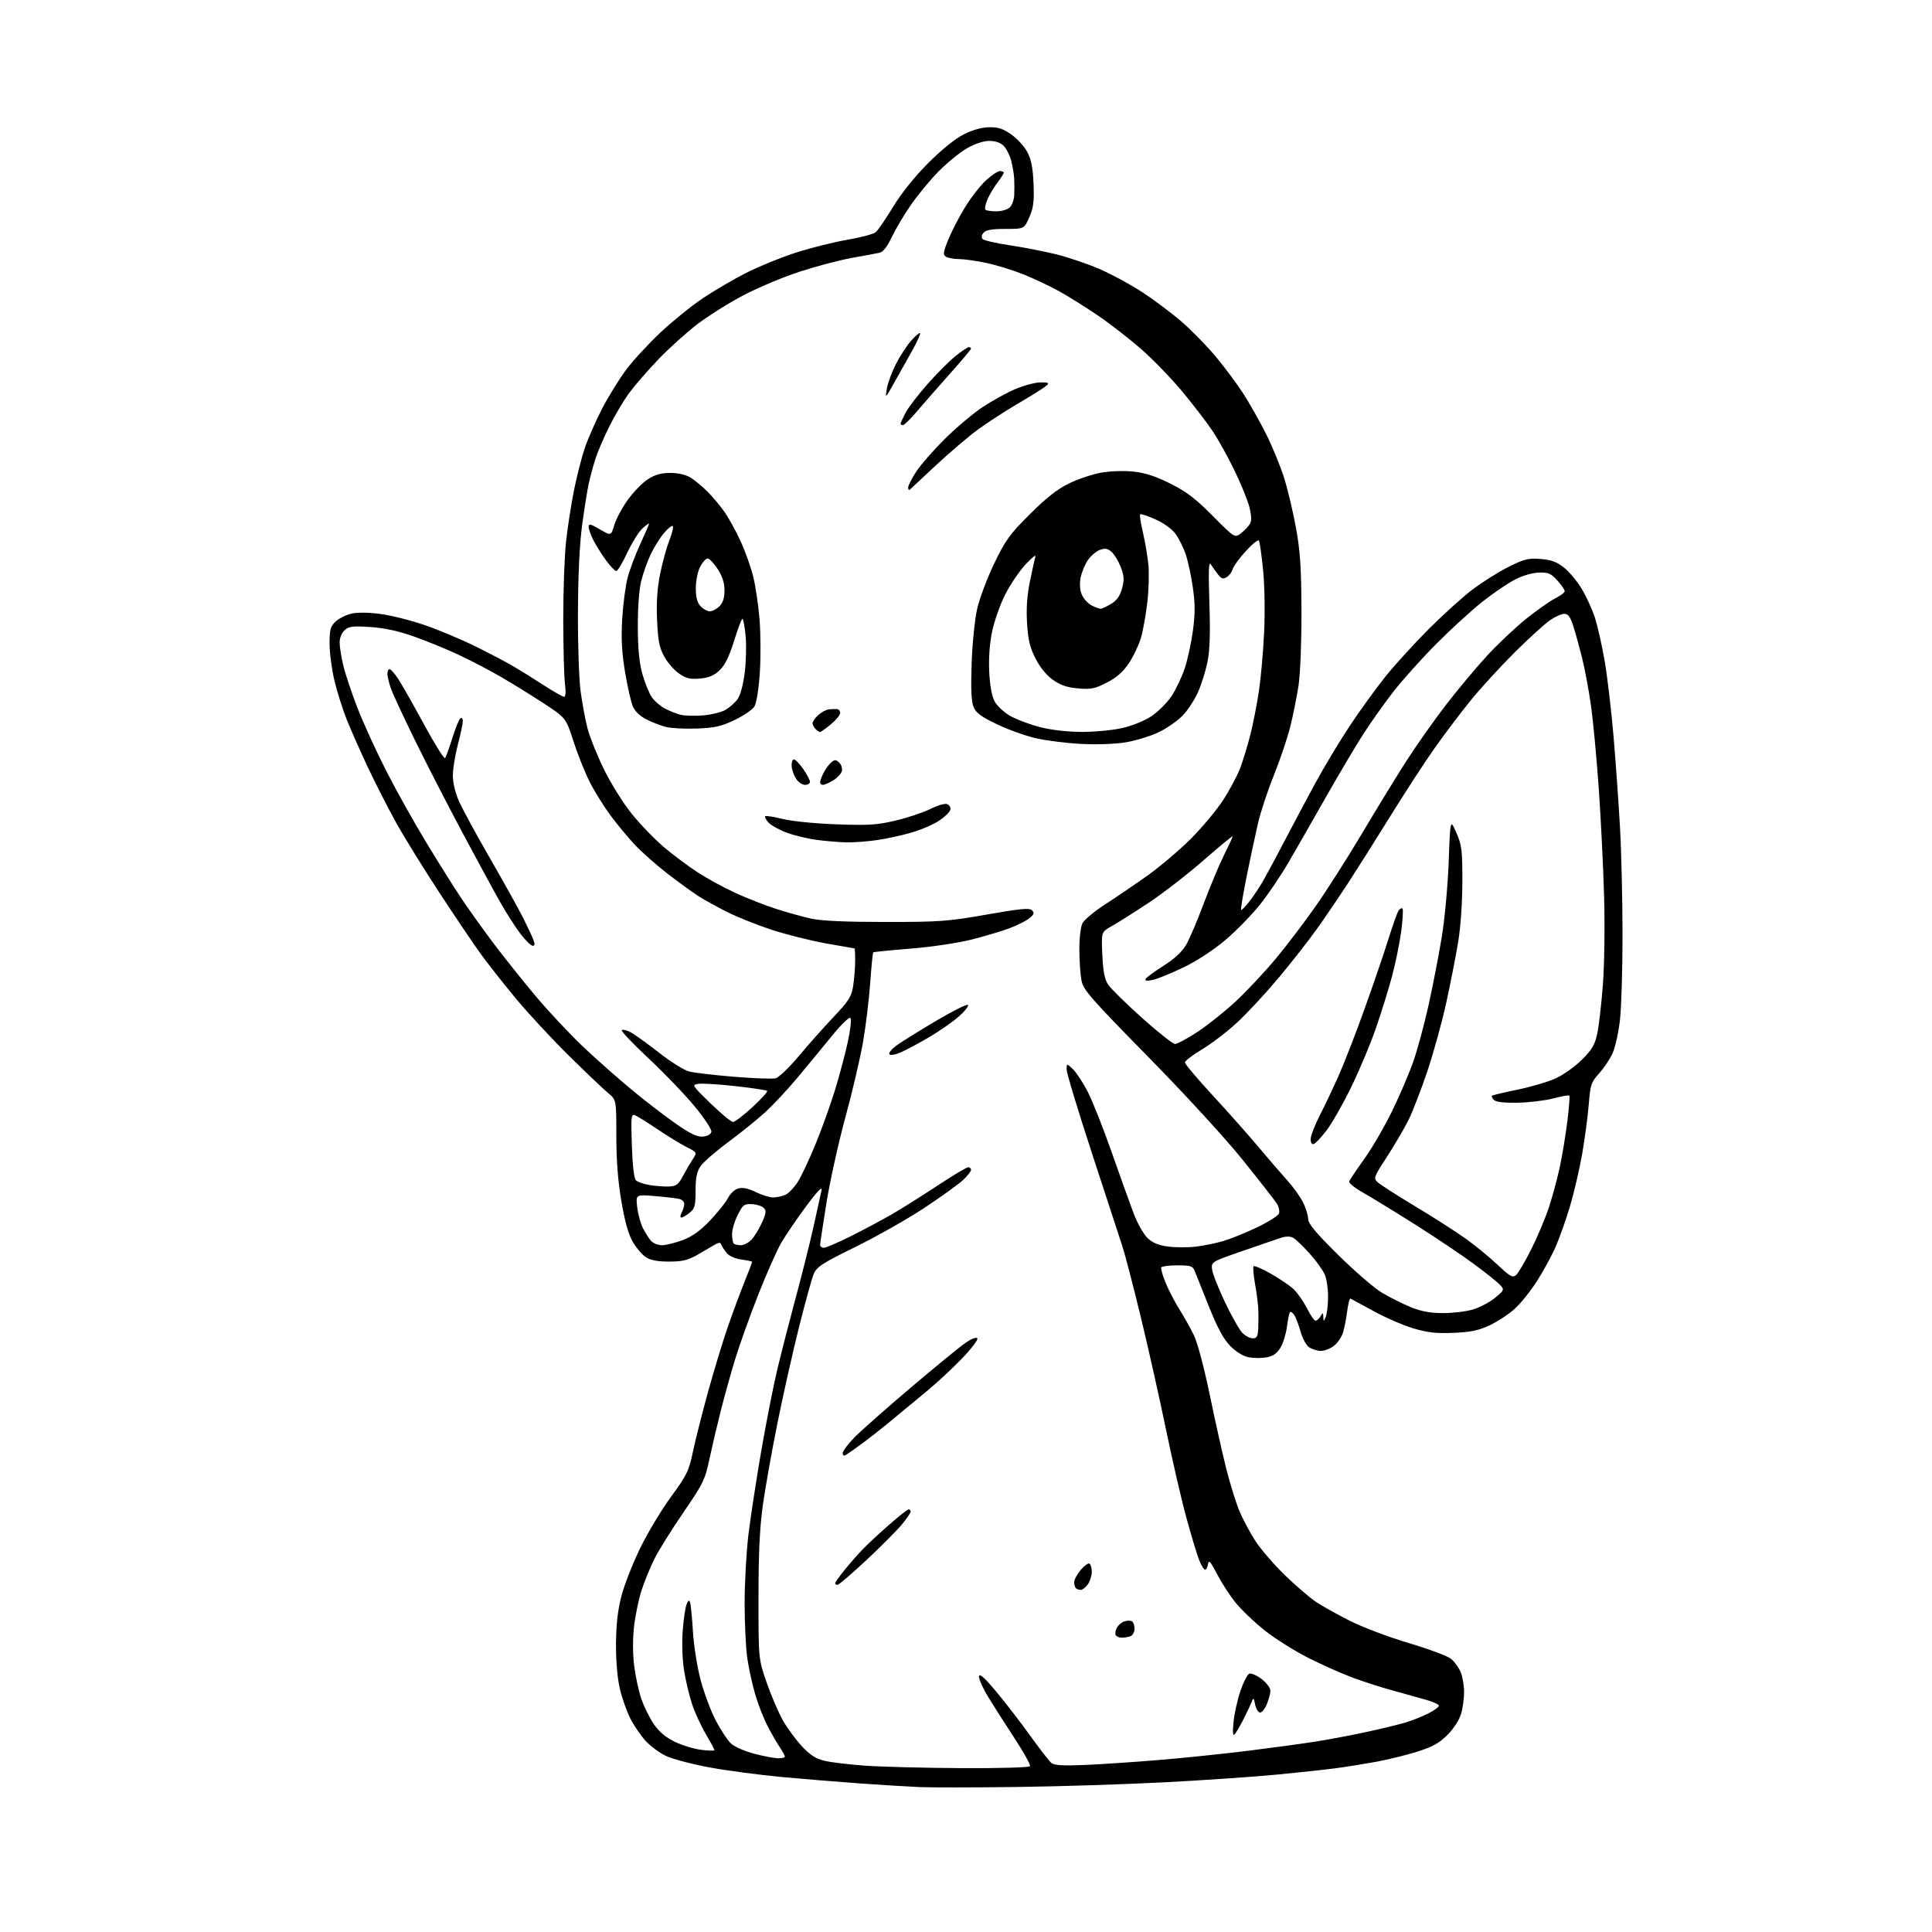 <?xml version="1.0" encoding="UTF-8" standalone="no"?>
<svg 
  version="1.1" 
  xmlns="http://www.w3.org/2000/svg" 
  xmlns:xlink="http://www.w3.org/1999/xlink" 
  xmlns:svg="http://www.w3.org/2000/svg"
  xmlns:rdf="http://www.w3.org/1999/02/22-rdf-syntax-ns#"
  xmlns:cc="http://creativecommons.org/ns#"
  xmlns:dc="http://purl.org/dc/elements/1.1/"
  viewBox="0 0 768 768"
  width="768"
  height="768"
>
<style>svg {background-color: white; }</style>"
<path stroke="none" fill="black" fill-rule="evenodd" d="M404.50,710.35C387.45,710.57 369.90,710.59 365.50,710.39C361.10,710.20 350.75,709.57 342.50,708.99C334.25,708.41 320.07,707.25 311.00,706.41C301.93,705.57 288.88,703.84 282.00,702.57C275.12,701.30 267.38,699.25 264.78,698.03C262.18,696.81 258.49,694.07 256.56,691.94C254.64,689.81 251.92,685.81 250.52,683.04C249.12,680.28 247.26,674.98 246.39,671.26C245.42,667.11 244.83,660.26 244.87,653.50C244.92,645.80 245.56,640.10 247.01,634.50C248.15,630.10 251.49,621.55 254.44,615.50C257.38,609.44 262.91,600.22 266.73,595.00C273.05,586.36 273.84,584.73 275.47,577.00C276.45,572.33 279.19,561.52 281.54,553.00C283.90,544.48 287.39,533.00 289.30,527.50C291.21,522.00 294.17,514.00 295.89,509.72C297.60,505.45 299.00,501.79 299.00,501.61C299.00,501.42 297.09,501.01 294.76,500.69C292.19,500.35 289.86,499.31 288.84,498.05C287.91,496.91 286.96,495.42 286.71,494.74C286.36,493.78 285.71,493.83 283.88,494.94C282.57,495.73 279.48,497.53 277.00,498.94C273.44,500.96 271.14,501.50 265.96,501.50C261.42,501.50 258.60,500.97 256.75,499.76C255.29,498.80 252.95,496.07 251.56,493.70C249.84,490.75 248.39,485.63 247.02,477.59C245.64,469.53 245.00,461.27 245.00,451.49C245.00,437.18 245.00,437.18 241.75,434.51C239.96,433.04 232.95,426.36 226.16,419.67C219.37,412.98 209.90,402.77 205.12,397.00C200.33,391.23 194.12,383.35 191.32,379.50C188.52,375.65 181.07,364.62 174.76,355.00C168.46,345.38 160.72,332.88 157.58,327.22C154.43,321.57 149.37,311.67 146.33,305.22C143.30,298.78 139.48,290.17 137.85,286.09C136.22,282.01 134.02,275.04 132.95,270.59C131.89,266.14 131.01,259.54 131.01,255.92C131.00,250.27 131.34,249.03 133.40,247.09C134.73,245.85 137.54,244.43 139.65,243.93C142.04,243.38 146.47,243.43 151.32,244.07C155.62,244.65 163.64,246.68 169.14,248.60C174.64,250.51 183.56,254.26 188.96,256.93C194.36,259.60 200.97,263.06 203.64,264.61C206.31,266.16 211.82,269.58 215.88,272.21C219.94,274.85 223.70,277.00 224.24,277.00C224.85,277.00 224.98,274.97 224.57,271.72C224.21,268.81 223.91,257.23 223.90,245.97C223.90,234.71 224.39,221.00 224.99,215.50C225.58,210.00 226.99,200.88 228.10,195.23C229.22,189.58 231.19,181.85 232.48,178.05C233.78,174.25 236.89,167.17 239.41,162.32C241.93,157.47 246.26,150.49 249.04,146.80C251.81,143.12 258.00,136.44 262.79,131.95C267.58,127.47 275.14,121.38 279.59,118.41C284.04,115.45 291.69,110.98 296.58,108.49C301.48,105.99 310.30,102.39 316.19,100.48C322.07,98.58 331.30,96.27 336.69,95.34C342.09,94.42 347.23,93.05 348.12,92.30C349.00,91.55 352.11,87.01 355.03,82.22C358.32,76.80 363.57,70.24 368.91,64.88C374.11,59.66 379.67,55.16 383.00,53.47C386.53,51.67 390.17,50.64 393.16,50.58C396.82,50.52 398.74,51.15 402.07,53.50C404.41,55.15 407.26,58.30 408.41,60.50C409.94,63.42 410.59,66.83 410.85,73.14C411.13,80.18 410.81,82.63 409.15,86.39C407.11,91.00 407.11,91.00 399.68,91.00C394.20,91.00 391.91,91.41 390.96,92.54C390.13,93.55 390.02,94.42 390.67,95.07C391.20,95.60 396.11,96.71 401.57,97.53C407.03,98.34 415.32,99.96 420.00,101.13C424.68,102.29 432.34,104.89 437.02,106.91C441.71,108.93 449.36,113.07 454.02,116.11C458.69,119.16 465.74,124.45 469.71,127.87C473.67,131.30 479.80,137.57 483.32,141.80C486.85,146.04 491.77,152.65 494.25,156.50C496.73,160.35 500.80,167.55 503.28,172.50C505.77,177.45 508.99,185.32 510.46,189.98C511.92,194.64 514.05,203.64 515.20,209.98C516.87,219.21 517.29,225.78 517.35,243.00C517.38,255.22 516.89,267.95 516.19,272.50C515.52,276.90 514.04,284.26 512.90,288.86C511.75,293.46 508.82,302.16 506.38,308.19C503.94,314.21 501.10,322.83 500.06,327.32C499.01,331.82 496.99,341.30 495.56,348.40C494.14,355.49 493.14,361.48 493.36,361.70C493.58,361.91 495.08,360.38 496.70,358.30C498.31,356.21 500.79,352.48 502.20,350.00C503.62,347.52 507.36,340.55 510.52,334.50C513.67,328.45 519.18,318.10 522.76,311.50C526.34,304.90 532.55,294.55 536.58,288.50C540.60,282.45 546.95,273.68 550.69,269.00C554.44,264.32 562.23,255.77 568.00,250.00C573.77,244.22 581.65,237.12 585.50,234.22C589.35,231.32 595.74,227.32 599.70,225.34C606.03,222.18 607.57,221.80 612.46,222.21C616.71,222.56 618.90,223.37 621.76,225.67C623.82,227.31 626.95,231.06 628.72,233.99C630.49,236.92 632.85,242.06 633.96,245.41C635.06,248.76 636.85,256.68 637.92,263.00C638.99,269.32 640.57,282.82 641.43,293.00C642.29,303.18 643.44,319.38 643.98,329.00C644.53,338.62 644.97,357.75 644.98,371.50C644.98,385.25 644.52,400.52 643.96,405.43C643.40,410.33 642.10,416.24 641.08,418.55C640.06,420.86 637.65,424.49 635.73,426.62C632.50,430.21 632.19,431.13 631.56,439.00C631.18,443.68 630.02,452.45 628.97,458.50C627.93,464.55 625.73,474.02 624.09,479.54C622.45,485.06 619.80,492.48 618.21,496.04C616.61,499.59 613.29,505.65 610.81,509.50C608.34,513.35 604.39,518.24 602.03,520.36C599.67,522.49 595.21,525.41 592.12,526.85C587.74,528.89 584.57,529.55 577.76,529.83C570.88,530.12 567.46,529.73 561.76,528.02C557.77,526.82 550.67,523.74 546.00,521.17C541.33,518.60 537.21,516.37 536.85,516.20C536.49,516.04 535.90,518.29 535.53,521.20C535.16,524.12 534.41,527.96 533.86,529.73C533.31,531.51 531.70,533.88 530.29,534.98C528.88,536.09 526.54,537.00 525.09,537.00C523.63,537.00 521.51,536.34 520.36,535.54C519.22,534.74 517.70,531.93 516.98,529.29C516.26,526.66 515.12,523.68 514.44,522.68C513.76,521.67 512.99,521.22 512.72,521.68C512.45,522.13 511.92,524.80 511.54,527.61C511.16,530.42 510.01,534.10 508.97,535.80C507.65,537.97 506.04,539.09 503.55,539.56C501.60,539.92 498.40,539.92 496.44,539.56C494.27,539.15 491.43,537.43 489.15,535.15C486.43,532.43 484.11,528.17 480.60,519.46C477.96,512.88 475.40,506.49 474.92,505.25C474.15,503.27 473.34,503.00 468.08,503.00C464.80,503.00 461.90,503.36 461.63,503.79C461.36,504.23 462.16,507.04 463.40,510.04C464.64,513.04 467.09,517.75 468.84,520.50C470.58,523.25 473.14,527.81 474.52,530.62C476.01,533.67 478.61,543.41 480.93,554.62C483.07,565.01 486.02,578.19 487.47,583.92C488.93,589.65 491.22,597.05 492.57,600.36C493.92,603.67 496.82,609.15 499.02,612.53C501.22,615.91 506.51,622.04 510.76,626.16C515.02,630.27 520.52,635.01 523.00,636.69C525.48,638.37 531.62,641.80 536.65,644.33C541.68,646.85 552.18,650.82 559.99,653.14C567.80,655.46 575.32,658.25 576.71,659.35C578.10,660.44 579.86,662.82 580.62,664.64C581.38,666.45 582.00,670.04 582.00,672.60C582.00,675.17 581.45,679.12 580.77,681.38C580.06,683.75 577.77,687.28 575.37,689.67C572.12,692.93 569.47,694.39 563.35,696.32C559.03,697.68 551.67,699.49 547.00,700.35C542.33,701.20 535.12,702.35 531.00,702.90C526.88,703.45 516.30,704.59 507.50,705.44C498.70,706.29 478.90,707.64 463.50,708.46C448.10,709.28 421.55,710.12 404.50,710.35zM382.19,702.86C397.20,702.94 409.13,702.60 409.44,702.10C409.75,701.60 406.94,696.54 403.20,690.85C399.47,685.16 394.71,677.69 392.63,674.25C390.55,670.81 389.00,667.24 389.18,666.31C389.41,665.13 391.52,667.04 396.12,672.56C399.75,676.93 405.80,684.77 409.55,690.00C413.30,695.23 417.07,700.08 417.93,700.80C419.11,701.77 422.50,701.97 431.50,701.59C438.10,701.30 451.38,700.41 461.00,699.60C470.62,698.80 486.15,697.19 495.50,696.04C504.85,694.88 517.00,693.24 522.50,692.38C528.00,691.52 537.45,689.74 543.50,688.42C549.55,687.11 556.58,685.39 559.12,684.60C561.66,683.82 565.60,682.23 567.87,681.07C570.14,679.91 572.00,678.55 572.00,678.05C572.00,677.55 569.64,676.47 566.75,675.65C563.86,674.84 557.90,673.18 553.50,671.96C549.10,670.75 542.07,668.50 537.87,666.95C533.67,665.40 525.75,661.89 520.27,659.13C514.78,656.38 506.87,651.41 502.68,648.08C498.50,644.76 493.22,639.69 490.95,636.82C488.68,633.95 485.42,628.88 483.70,625.55C481.18,620.68 480.50,619.94 480.22,621.75C480.02,622.99 479.49,624.00 479.04,624.00C478.59,624.00 477.54,622.31 476.71,620.24C475.89,618.18 473.61,610.64 471.65,603.49C469.69,596.35 466.00,580.38 463.45,568.00C460.89,555.62 456.40,535.60 453.47,523.50C450.54,511.40 447.26,498.80 446.19,495.50C445.12,492.20 439.69,475.59 434.12,458.59C428.56,441.59 424.00,426.55 424.00,425.16C424.00,422.65 424.00,422.65 426.44,424.94C427.78,426.20 430.42,430.21 432.32,433.86C434.22,437.51 438.53,448.38 441.90,458.00C445.28,467.62 449.23,478.65 450.70,482.50C452.16,486.35 454.64,490.71 456.21,492.18C458.27,494.11 460.59,495.06 464.53,495.55C467.54,495.92 472.52,495.92 475.60,495.53C478.69,495.14 483.53,494.15 486.35,493.31C489.18,492.48 495.16,490.05 499.63,487.93C504.11,485.80 508.05,483.30 508.41,482.39C508.76,481.47 508.33,479.62 507.45,478.28C506.57,476.94 500.52,469.20 493.99,461.07C487.14,452.54 471.27,435.24 456.43,420.12C433.35,396.62 430.64,393.51 429.90,389.72C429.45,387.40 429.07,381.90 429.06,377.50C429.04,372.98 429.58,368.41 430.29,367.00C430.99,365.62 435.14,362.19 439.53,359.36C443.91,356.54 451.50,351.36 456.40,347.86C461.29,344.36 468.90,337.90 473.31,333.50C477.72,329.10 483.48,322.22 486.11,318.21C488.74,314.20 491.85,308.35 493.03,305.21C494.21,302.07 496.05,296.02 497.11,291.76C498.18,287.50 499.67,279.83 500.44,274.72C501.21,269.60 502.14,259.14 502.50,251.46C502.89,243.45 502.72,232.89 502.11,226.69C501.52,220.74 500.77,215.44 500.44,214.91C500.12,214.38 497.75,216.28 495.18,219.13C492.60,221.97 490.26,225.20 489.98,226.31C489.69,227.41 488.65,228.80 487.66,229.41C486.23,230.28 485.54,230.08 484.19,228.37C483.26,227.20 481.98,225.40 481.35,224.37C480.47,222.93 480.33,226.50 480.75,239.69C481.14,251.90 480.92,258.70 479.99,263.19C479.27,266.66 477.61,271.98 476.29,275.00C474.98,278.02 472.23,282.24 470.20,284.37C468.16,286.50 463.87,289.50 460.65,291.04C457.44,292.59 451.59,294.39 447.67,295.06C443.45,295.77 436.22,296.04 430.01,295.73C424.23,295.44 416.12,294.44 412.00,293.51C407.88,292.58 400.85,290.08 396.39,287.95C390.01,284.90 388.00,283.42 387.01,281.03C386.11,278.85 385.89,273.92 386.24,263.74C386.52,255.72 387.48,246.22 388.44,242.00C389.39,237.88 392.43,229.78 395.21,224.00C399.66,214.74 401.33,212.43 409.38,204.41C415.93,197.87 420.33,194.42 425.00,192.15C428.57,190.41 434.33,188.48 437.78,187.88C441.38,187.25 446.85,187.07 450.59,187.47C455.24,187.97 459.45,189.34 465.25,192.25C471.64,195.44 475.28,198.22 482.12,205.12C490.84,213.91 490.84,213.91 493.43,211.88C494.85,210.76 496.44,209.05 496.96,208.08C497.58,206.92 497.46,204.62 496.60,201.38C495.88,198.66 493.23,192.18 490.71,186.97C488.18,181.76 484.32,174.80 482.13,171.50C479.94,168.20 474.55,161.16 470.15,155.85C465.75,150.54 458.30,142.84 453.59,138.72C448.89,134.61 441.09,128.57 436.27,125.30C431.45,122.03 424.52,117.70 420.87,115.69C417.22,113.68 410.85,110.68 406.72,109.02C402.59,107.37 395.98,105.34 392.04,104.51C388.10,103.68 383.21,102.99 381.18,102.98C379.16,102.98 376.84,102.55 376.04,102.05C374.79,101.26 374.92,100.29 376.92,95.31C378.21,92.12 381.23,86.29 383.63,82.37C386.03,78.45 389.80,73.61 392.00,71.62C394.20,69.63 396.68,68.00 397.50,68.00C398.33,68.00 399.00,68.30 399.00,68.66C399.00,69.02 397.85,70.82 396.45,72.66C395.05,74.50 393.26,77.52 392.49,79.37C391.71,81.23 391.36,83.03 391.71,83.37C392.05,83.72 394.03,84.00 396.10,84.00C398.18,84.00 400.56,83.30 401.43,82.43C402.29,81.56 403.08,79.43 403.17,77.68C403.26,75.93 403.26,72.95 403.16,71.06C403.06,69.16 402.51,65.88 401.93,63.75C401.36,61.63 400.02,59.02 398.95,57.95C397.70,56.70 395.64,56.00 393.25,56.01C390.94,56.02 387.53,57.15 384.37,58.96C381.55,60.58 376.50,64.69 373.15,68.09C369.80,71.49 364.84,77.49 362.12,81.42C359.40,85.35 355.96,91.15 354.47,94.30C352.67,98.09 351.04,100.18 349.63,100.48C348.46,100.73 343.49,101.65 338.59,102.53C333.69,103.41 324.27,105.90 317.66,108.07C311.04,110.24 300.96,114.49 295.25,117.52C289.54,120.54 281.41,125.66 277.18,128.89C272.96,132.12 266.09,138.31 261.93,142.63C257.77,146.96 252.52,152.97 250.27,156.00C248.03,159.03 244.40,165.10 242.22,169.50C240.03,173.90 237.53,179.75 236.66,182.50C235.78,185.25 234.60,189.65 234.02,192.28C233.45,194.90 232.27,202.33 231.40,208.78C230.39,216.31 229.80,228.71 229.74,243.50C229.68,256.28 230.17,270.30 230.83,275.05C231.48,279.76 232.70,286.28 233.54,289.55C234.38,292.82 237.29,300.07 240.00,305.66C242.73,311.26 247.69,319.22 251.07,323.42C254.44,327.61 260.19,333.58 263.85,336.69C267.51,339.80 273.58,344.34 277.34,346.78C281.10,349.22 287.85,352.90 292.34,354.96C296.83,357.02 304.10,359.87 308.50,361.29C312.90,362.71 319.20,364.46 322.50,365.19C326.51,366.06 336.30,366.50 352.00,366.50C373.57,366.50 376.88,366.26 392.25,363.55C405.78,361.17 409.24,360.85 410.25,361.87C411.25,362.89 411.05,363.51 409.21,365.01C407.95,366.04 404.37,367.84 401.26,369.00C398.15,370.17 391.30,372.20 386.05,373.53C380.68,374.88 370.16,376.44 362.00,377.09C354.02,377.73 347.33,378.39 347.13,378.58C346.93,378.76 346.38,384.21 345.92,390.70C345.46,397.19 344.19,407.72 343.09,414.10C341.98,420.49 338.83,433.99 336.07,444.10C333.31,454.22 329.91,469.56 328.52,478.20C327.14,486.83 326.00,494.37 326.00,494.95C326.00,495.53 326.68,496.00 327.52,496.00C328.36,496.00 333.19,493.92 338.27,491.38C343.35,488.84 350.65,484.94 354.50,482.72C358.35,480.49 366.50,475.37 372.61,471.34C378.72,467.30 384.23,464.00 384.86,464.00C385.49,464.00 386.00,464.48 386.00,465.06C386.00,465.64 384.54,467.48 382.75,469.15C380.96,470.81 374.10,475.75 367.50,480.12C360.90,484.49 348.60,491.46 340.17,495.61C326.76,502.21 324.66,503.57 323.46,506.44C322.71,508.24 320.07,517.77 317.61,527.61C315.14,537.45 311.31,554.50 309.09,565.50C306.87,576.50 304.26,591.12 303.29,598.00C302.00,607.15 301.52,617.07 301.51,635.00C301.50,659.50 301.50,659.50 304.81,668.98C306.63,674.19 309.53,680.94 311.26,683.98C313.00,687.02 316.37,691.60 318.76,694.16C322.03,697.67 324.28,699.11 327.81,699.95C330.39,700.57 337.68,701.44 344.00,701.89C350.32,702.34 367.51,702.78 382.19,702.86zM309.25,698.94C310.76,698.97 312.00,698.66 311.99,698.25C311.99,697.84 311.07,696.15 309.94,694.50C308.82,692.85 306.62,689.02 305.06,686.00C303.50,682.98 301.31,677.35 300.19,673.50C299.07,669.65 297.67,663.26 297.08,659.31C296.48,655.35 296.00,645.44 296.00,637.28C296.00,629.12 296.69,616.83 297.52,609.97C298.36,603.11 300.63,588.27 302.57,577.00C304.51,565.73 307.41,550.99 309.02,544.25C310.63,537.52 313.93,524.69 316.34,515.75C318.76,506.81 321.94,494.10 323.42,487.50C324.89,480.90 326.32,474.38 326.60,473.00C326.93,471.41 324.70,473.77 320.50,479.43C316.86,484.35 312.41,490.87 310.62,493.93C308.83,497.00 304.62,506.48 301.28,515.00C297.94,523.52 293.84,535.00 292.17,540.50C290.50,546.00 287.99,555.00 286.60,560.50C285.20,566.00 283.17,574.63 282.09,579.69C280.25,588.26 279.56,589.69 271.68,601.19C267.04,607.96 261.87,616.24 260.18,619.60C258.50,622.95 256.18,628.61 255.03,632.17C253.88,635.73 252.54,642.21 252.04,646.57C251.49,651.41 251.51,657.48 252.09,662.15C252.61,666.35 253.90,672.31 254.96,675.38C256.02,678.45 258.26,682.96 259.94,685.41C262.01,688.43 264.68,690.66 268.25,692.39C271.14,693.78 275.86,695.22 278.75,695.59C281.64,695.96 284.00,696.01 284.00,695.70C284.00,695.39 282.45,692.52 280.57,689.32C278.68,686.12 276.21,680.74 275.09,677.36C273.97,673.98 272.54,667.91 271.90,663.86C271.25,659.69 271.03,652.96 271.38,648.34C271.72,643.85 272.40,639.13 272.90,637.84C273.57,636.09 273.93,635.88 274.32,637.00C274.61,637.83 275.12,643.05 275.46,648.62C275.80,654.28 277.17,662.81 278.55,668.00C279.92,673.10 282.63,680.31 284.58,684.02C286.53,687.73 289.23,691.81 290.57,693.07C291.92,694.33 296.05,696.16 299.76,697.13C303.47,698.09 307.74,698.91 309.25,698.94zM490.73,689.50C490.08,690.16 489.95,688.46 490.34,684.50C490.67,681.20 491.91,675.65 493.09,672.17C494.27,668.69 495.86,665.61 496.63,665.31C497.39,665.02 499.59,665.98 501.51,667.44C503.43,668.90 505.00,670.99 505.00,672.08C505.00,673.17 504.35,675.63 503.54,677.55C502.74,679.46 501.51,680.91 500.79,680.76C500.08,680.62 499.24,679.15 498.92,677.50C498.41,674.86 498.25,674.74 497.57,676.50C497.15,677.60 495.66,680.75 494.26,683.50C492.86,686.25 491.27,688.95 490.73,689.50zM445.98,651.00C444.95,651.00 443.85,650.56 443.51,650.02C443.18,649.48 443.38,648.16 443.95,647.09C444.53,646.01 445.89,644.85 446.99,644.50C448.09,644.16 449.44,644.15 449.99,644.49C450.55,644.84 451.00,646.17 451.00,647.45C451.00,648.74 450.29,650.06 449.42,650.39C448.55,650.73 447.00,651.00 445.98,651.00zM429.61,632.00C428.91,632.00 428.03,631.70 427.67,631.33C427.30,630.97 427.00,629.88 427.00,628.91C427.00,627.94 428.17,625.77 429.59,624.07C431.02,622.38 432.59,621.25 433.09,621.56C433.59,621.87 434.00,623.34 434.00,624.84C434.00,626.33 433.30,628.56 432.44,629.78C431.59,631.00 430.31,632.00 429.61,632.00zM332.93,630.00C332.42,630.00 332.00,629.71 332.00,629.35C332.00,629.00 333.67,626.63 335.72,624.10C337.77,621.57 341.03,617.85 342.97,615.84C344.91,613.82 349.63,609.44 353.46,606.09C357.29,602.74 360.78,600.00 361.21,600.00C361.65,600.00 362.00,600.41 362.00,600.91C362.00,601.40 360.37,603.77 358.38,606.16C356.39,608.54 350.06,614.89 344.32,620.25C338.57,625.61 333.45,630.00 332.93,630.00zM336.25,578.37C335.48,578.83 335.00,578.55 335.00,577.63C335.00,576.80 337.14,573.96 339.75,571.30C342.36,568.65 352.38,559.80 362.00,551.64C371.62,543.47 381.38,535.49 383.69,533.89C386.23,532.13 388.13,531.39 388.51,532.02C388.86,532.58 386.10,536.20 382.38,540.05C378.65,543.91 372.49,549.64 368.69,552.78C364.88,555.93 358.65,561.08 354.85,564.24C351.05,567.40 345.59,571.70 342.72,573.81C339.85,575.91 336.94,577.96 336.25,578.37zM498.00,532.00C499.66,532.00 500.03,531.27 500.18,527.75C500.28,525.41 500.28,521.92 500.17,520.00C500.07,518.08 499.49,513.67 498.87,510.21C498.26,506.74 498.01,503.65 498.33,503.34C498.64,503.03 501.73,504.37 505.20,506.33C508.66,508.28 512.74,511.06 514.26,512.49C515.77,513.92 518.14,517.32 519.52,520.05C520.90,522.77 522.45,525.00 522.97,525.00C523.48,525.00 524.36,524.21 524.92,523.25C525.86,521.64 525.95,521.66 526.04,523.50C526.14,525.50 526.14,525.50 527.00,523.50C527.47,522.40 527.89,518.90 527.93,515.72C527.97,512.54 527.39,508.49 526.64,506.72C525.90,504.95 523.15,501.13 520.53,498.22C517.91,495.32 514.98,492.52 514.01,492.01C512.92,491.42 511.16,491.42 509.38,492.00C507.79,492.51 500.88,494.87 494.00,497.26C481.58,501.57 481.50,501.61 481.81,504.55C481.98,506.17 484.29,512.06 486.94,517.63C489.60,523.21 492.72,528.72 493.88,529.88C495.05,531.05 496.90,532.00 498.00,532.00zM573.57,521.98C577.46,521.99 582.86,521.34 585.57,520.53C588.28,519.72 592.21,517.64 594.30,515.91C597.96,512.89 598.04,512.70 596.35,510.84C595.39,509.78 590.76,506.05 586.05,502.56C581.35,499.07 570.75,491.95 562.50,486.74C554.25,481.54 544.89,475.81 541.69,474.01C538.50,472.21 536.08,470.23 536.32,469.60C536.57,468.97 539.27,464.96 542.33,460.69C545.40,456.42 550.36,447.88 553.37,441.71C556.38,435.55 560.19,426.63 561.84,421.90C563.49,417.18 566.22,407.05 567.91,399.40C569.60,391.76 571.95,379.65 573.12,372.50C574.31,365.26 575.53,351.97 575.88,342.50C576.50,325.50 576.50,325.50 578.91,331.00C581.09,335.96 581.32,337.87 581.31,350.50C581.30,358.74 580.61,368.61 579.64,374.50C578.73,380.00 576.61,390.80 574.93,398.50C573.25,406.20 569.85,418.54 567.37,425.91C564.89,433.29 561.49,442.07 559.81,445.41C558.13,448.76 554.30,455.28 551.30,459.90C546.06,467.97 545.92,468.36 547.68,469.99C548.68,470.93 555.35,475.20 562.50,479.49C569.65,483.78 578.65,489.54 582.50,492.29C586.35,495.04 592.10,499.74 595.28,502.74C600.21,507.40 601.29,508.01 602.62,506.90C603.47,506.19 606.16,501.65 608.59,496.82C611.02,491.99 614.16,484.58 615.58,480.35C617.00,476.12 618.99,468.80 620.01,464.08C621.02,459.36 622.39,451.10 623.05,445.71C623.71,440.33 624.07,435.73 623.84,435.50C623.60,435.27 620.73,435.78 617.46,436.64C614.18,437.49 607.81,438.26 603.30,438.35C597.95,438.45 594.67,438.07 593.87,437.27C593.19,436.59 592.83,435.83 593.08,435.59C593.33,435.34 597.90,434.24 603.24,433.15C608.58,432.06 615.43,430.03 618.46,428.65C621.49,427.26 626.17,423.92 628.87,421.23C632.83,417.27 633.99,415.30 634.93,410.92C635.57,407.94 636.58,399.20 637.17,391.50C637.77,383.62 637.99,368.31 637.66,356.50C637.34,344.95 636.38,325.60 635.54,313.50C634.69,301.40 633.30,286.55 632.44,280.50C631.59,274.45 629.99,265.90 628.90,261.50C627.80,257.10 626.22,251.36 625.37,248.75C624.23,245.21 623.34,244.00 621.87,244.00C620.78,244.00 618.23,245.13 616.20,246.51C614.16,247.89 607.86,253.63 602.18,259.26C596.51,264.89 588.58,273.55 584.56,278.50C580.55,283.45 574.09,292.00 570.21,297.50C566.33,303.00 558.57,314.93 552.95,324.00C547.34,333.07 539.81,345.00 536.23,350.50C532.65,356.00 527.00,364.32 523.68,369.00C520.36,373.68 513.40,382.57 508.22,388.76C503.04,394.95 495.59,402.97 491.65,406.58C487.72,410.20 481.46,414.97 477.75,417.19C474.04,419.41 471.01,421.74 471.03,422.36C471.04,422.99 476.03,428.90 482.12,435.50C488.21,442.10 496.40,451.32 500.31,456.00C504.23,460.68 509.31,466.57 511.62,469.11C513.93,471.64 516.76,475.56 517.91,477.82C519.06,480.07 520.00,483.07 520.00,484.47C520.00,486.40 522.88,489.88 531.85,498.76C538.37,505.22 546.22,512.00 549.30,513.84C552.38,515.68 557.51,518.25 560.70,519.57C564.90,521.29 568.45,521.96 573.57,521.98zM263.12,495.00C264.66,495.00 268.36,494.09 271.33,492.98C275.18,491.54 278.32,489.29 282.23,485.20C285.25,482.03 288.47,478.00 289.38,476.24C290.34,474.37 292.11,472.76 293.61,472.38C295.31,471.96 297.64,472.46 300.45,473.87C302.80,475.04 305.89,476.00 307.31,476.00C308.74,476.00 310.95,475.52 312.24,474.94C313.52,474.35 315.76,471.99 317.21,469.69C318.66,467.38 321.86,460.55 324.32,454.50C326.79,448.45 330.22,438.88 331.95,433.24C333.68,427.60 335.95,419.05 337.00,414.25C338.06,409.39 338.53,405.13 338.05,404.65C337.58,404.18 334.38,407.26 330.85,411.60C327.36,415.89 321.25,423.30 317.27,428.08C313.29,432.86 307.44,439.14 304.27,442.05C301.10,444.96 294.43,450.34 289.46,454.02C284.49,457.69 279.54,462.01 278.46,463.60C276.99,465.78 276.50,468.19 276.50,473.34C276.50,479.32 276.20,480.42 274.14,482.09C272.84,483.14 271.36,484.00 270.85,484.00C270.33,484.00 270.37,483.17 270.96,482.07C271.53,481.00 272.00,479.46 272.00,478.63C272.00,477.81 271.21,476.92 270.25,476.65C269.29,476.38 264.94,475.85 260.60,475.48C252.70,474.80 252.70,474.80 253.30,479.85C253.62,482.62 254.65,486.38 255.57,488.20C256.49,490.01 257.93,492.29 258.78,493.25C259.62,494.21 261.57,495.00 263.12,495.00zM294.49,495.00C295.68,495.00 297.60,493.99 298.76,492.75C299.93,491.51 301.78,488.48 302.89,486.00C304.58,482.25 304.69,481.28 303.58,480.16C302.85,479.42 300.73,478.75 298.88,478.66C295.82,478.52 295.28,478.93 293.25,482.96C292.01,485.42 291.00,488.83 291.00,490.55C291.00,492.26 291.30,493.97 291.67,494.33C292.03,494.70 293.30,495.00 294.49,495.00zM265.93,471.65C268.84,471.52 269.67,470.90 271.47,467.50C272.64,465.30 274.40,462.29 275.37,460.81C277.15,458.12 277.15,458.12 272.83,455.92C270.45,454.70 265.24,451.51 261.25,448.82C257.26,446.13 253.26,443.65 252.37,443.31C250.91,442.75 250.79,443.98 251.17,455.34C251.43,463.22 252.04,468.44 252.78,469.18C253.43,469.83 255.88,470.68 258.23,471.08C260.58,471.47 264.04,471.73 265.93,471.65zM522.25,454.76C521.49,455.01 521.00,454.25 521.00,452.83C521.00,451.55 522.62,447.35 524.58,443.50C526.55,439.65 529.97,432.45 532.17,427.50C534.38,422.55 539.01,410.62 542.45,401.00C545.90,391.38 550.13,379.00 551.85,373.50C553.57,368.00 555.41,362.84 555.93,362.03C556.46,361.22 557.17,360.84 557.51,361.17C557.85,361.51 557.62,365.55 557.01,370.15C556.40,374.74 554.77,382.77 553.38,388.00C551.98,393.23 549.05,402.68 546.85,409.00C544.65,415.32 540.20,425.90 536.95,432.50C533.71,439.10 529.36,446.72 527.28,449.42C525.20,452.13 522.94,454.53 522.25,454.76zM279.49,451.80C281.30,451.62 282.61,450.86 282.79,449.88C282.96,448.98 279.96,444.44 276.12,439.79C272.29,435.13 264.06,426.56 257.83,420.74C251.61,414.92 246.81,409.86 247.16,409.50C247.52,409.14 249.09,409.52 250.66,410.34C252.22,411.15 257.29,414.79 261.92,418.42C266.55,422.04 271.95,425.43 273.92,425.93C275.89,426.43 283.92,427.38 291.77,428.03C299.63,428.67 307.08,428.95 308.34,428.63C309.60,428.31 313.75,424.33 317.56,419.78C321.37,415.22 327.60,408.22 331.41,404.21C337.26,398.04 338.45,396.20 339.10,392.21C339.53,389.62 339.91,385.14 339.94,382.25C339.97,379.36 339.85,377.00 339.67,377.00C339.50,377.00 334.34,376.10 328.22,375.00C322.10,373.89 312.42,371.46 306.71,369.59C301.00,367.72 293.03,364.53 289.00,362.50C284.96,360.47 279.83,357.63 277.58,356.19C275.34,354.75 269.90,350.81 265.50,347.42C261.10,344.03 255.22,338.84 252.43,335.88C249.64,332.92 245.21,327.57 242.57,324.00C239.94,320.43 236.24,314.44 234.35,310.70C232.47,306.96 229.58,299.73 227.94,294.62C224.95,285.34 224.95,285.34 215.72,279.32C210.65,276.01 202.88,271.23 198.46,268.69C194.04,266.14 186.61,262.29 181.96,260.13C177.31,257.96 169.45,254.75 164.50,253.00C158.38,250.83 152.86,249.63 147.24,249.26C140.19,248.80 138.68,248.98 136.99,250.51C135.81,251.58 135.01,253.57 135.01,255.40C135.02,257.11 135.67,261.20 136.45,264.50C137.23,267.80 139.77,275.40 142.09,281.39C144.42,287.39 149.55,298.64 153.51,306.39C157.46,314.15 164.66,327.02 169.51,335.00C174.35,342.98 180.57,352.88 183.32,357.00C186.07,361.12 191.69,369.00 195.82,374.50C199.95,380.00 207.54,389.54 212.70,395.69C217.86,401.85 226.45,411.02 231.79,416.08C237.13,421.14 246.03,429.01 251.57,433.57C257.10,438.13 264.97,444.16 269.06,446.97C274.66,450.83 277.23,452.02 279.49,451.80zM291.39,446.00C292.13,446.00 295.60,443.35 299.11,440.11C302.63,436.86 305.26,433.96 304.96,433.65C304.67,433.34 299.04,432.49 292.46,431.76C285.88,431.03 279.23,430.61 277.68,430.84C274.92,431.24 275.00,431.37 282.46,438.62C286.64,442.68 290.66,446.00 291.39,446.00zM357.80,418.44C355.67,419.33 353.86,419.59 353.53,419.06C353.22,418.55 354.43,417.04 356.23,415.70C358.03,414.37 365.02,410.00 371.77,406.00C378.52,401.99 384.37,399.05 384.77,399.46C385.17,399.87 383.56,401.93 381.19,404.04C378.81,406.16 373.41,409.91 369.19,412.39C364.96,414.87 359.84,417.59 357.80,418.44zM467.12,414.99C468.01,414.99 472.06,412.81 476.12,410.13C480.18,407.45 486.99,402.01 491.26,398.03C495.53,394.06 502.61,386.51 507.00,381.26C511.38,376.01 518.62,366.49 523.08,360.11C527.55,353.72 535.75,340.85 541.30,331.50C546.86,322.15 554.71,309.32 558.74,303.00C562.77,296.68 570.06,286.32 574.95,280.00C579.83,273.68 587.26,264.81 591.46,260.30C595.66,255.78 602.49,249.36 606.64,246.02C610.79,242.68 615.94,239.05 618.09,237.95C620.24,236.86 622.00,235.53 622.00,235.00C622.00,234.47 620.69,232.56 619.08,230.77C616.59,227.98 615.52,227.51 611.83,227.60C609.31,227.65 605.36,228.78 602.37,230.30C599.55,231.74 593.70,235.71 589.37,239.12C585.04,242.54 576.77,250.10 570.98,255.92C565.19,261.74 557.49,270.32 553.85,275.00C550.22,279.68 544.80,287.32 541.81,292.00C538.81,296.68 532.14,307.93 526.99,317.00C521.84,326.07 515.20,337.68 512.23,342.78C509.27,347.88 504.20,355.40 500.96,359.47C497.72,363.55 491.57,369.87 487.29,373.52C482.51,377.59 476.04,381.84 470.51,384.53C465.55,386.93 459.98,389.19 458.12,389.56C455.72,390.03 454.95,389.89 455.46,389.07C455.84,388.44 459.06,386.10 462.60,383.86C466.83,381.19 469.86,378.38 471.46,375.65C472.80,373.37 476.00,365.88 478.57,359.00C481.15,352.12 484.77,343.47 486.63,339.77C488.48,336.08 490.00,332.78 490.00,332.46C490.00,332.14 484.75,336.46 478.32,342.07C471.90,347.68 462.00,355.33 456.33,359.06C450.66,362.80 444.17,366.90 441.90,368.17C437.78,370.49 437.78,370.49 438.19,379.50C438.49,386.16 439.09,389.25 440.49,391.38C441.54,392.96 447.59,398.91 453.95,404.61C460.30,410.31 466.23,414.98 467.12,414.99zM211.73,375.96C211.05,375.93 208.88,373.80 206.89,371.21C204.91,368.62 201.25,362.90 198.76,358.50C196.27,354.10 189.44,341.50 183.57,330.50C177.70,319.50 169.26,303.07 164.82,294.00C160.38,284.93 156.12,275.76 155.37,273.62C154.62,271.49 154.00,268.91 154.00,267.87C154.00,266.84 154.39,266.00 154.87,266.00C155.34,266.00 156.87,267.72 158.26,269.82C159.65,271.92 164.27,280.06 168.52,287.90C172.76,295.74 176.55,301.79 176.92,301.33C177.30,300.87 178.62,297.25 179.85,293.28C181.09,289.31 182.52,285.79 183.05,285.47C183.57,285.15 183.99,285.70 183.98,286.69C183.97,287.69 183.08,291.88 182.00,296.00C180.92,300.12 180.03,305.62 180.02,308.22C180.01,311.10 180.96,315.12 182.47,318.53C183.83,321.61 189.40,331.86 194.85,341.31C200.29,350.77 206.18,361.35 207.93,364.83C209.68,368.32 211.53,372.25 212.03,373.58C212.69,375.33 212.61,375.99 211.73,375.96zM336.50,334.85C333.75,334.80 328.49,334.36 324.82,333.89C321.15,333.41 315.69,332.11 312.71,330.99C309.72,329.87 306.46,328.06 305.48,326.97C304.49,325.88 303.91,324.76 304.19,324.47C304.48,324.19 307.59,324.67 311.11,325.55C314.73,326.45 323.99,327.38 332.50,327.68C345.49,328.15 348.67,327.94 356.24,326.13C361.05,324.98 367.21,322.91 369.94,321.53C372.66,320.15 375.61,319.30 376.49,319.64C377.38,319.97 377.96,320.96 377.79,321.83C377.63,322.70 375.69,324.63 373.49,326.13C371.30,327.62 366.35,329.78 362.50,330.91C358.65,332.05 352.35,333.42 348.50,333.97C344.65,334.51 339.25,334.91 336.50,334.85zM320.02,312.00C318.94,312.00 317.34,310.92 316.48,309.60C315.61,308.28 314.81,306.06 314.70,304.66C314.59,303.26 314.95,302.01 315.50,301.88C316.05,301.76 317.72,303.42 319.22,305.58C320.71,307.73 321.95,310.06 321.97,310.75C321.99,311.44 321.11,312.00 320.02,312.00zM327.10,312.00C326.49,312.00 326.00,311.53 326.00,310.95C326.00,310.37 326.65,308.65 327.43,307.13C328.22,305.60 329.60,303.75 330.48,303.01C331.85,301.88 332.34,301.92 333.65,303.22C334.55,304.12 334.95,305.58 334.60,306.67C334.27,307.71 332.70,309.34 331.10,310.28C329.50,311.23 327.70,312.00 327.10,312.00zM325.97,291.00C325.66,291.00 324.86,290.46 324.20,289.80C323.54,289.14 323.00,288.09 323.00,287.47C323.00,286.86 324.01,285.41 325.25,284.26C326.49,283.12 328.40,282.09 329.50,281.97C330.60,281.86 332.06,281.82 332.75,281.88C333.44,281.95 334.00,282.64 334.00,283.43C334.00,284.21 332.32,286.24 330.27,287.93C328.22,289.62 326.29,291.00 325.97,291.00zM429.80,290.94C434.92,290.98 442.24,290.29 446.06,289.42C450.09,288.50 455.02,286.50 457.76,284.67C460.37,282.93 463.91,279.38 465.64,276.80C467.37,274.21 469.74,269.27 470.90,265.82C472.07,262.36 473.55,255.56 474.20,250.70C475.11,243.88 475.11,239.96 474.18,233.59C473.53,229.05 472.26,223.12 471.36,220.41C470.46,217.71 468.62,214.01 467.27,212.20C465.83,210.25 462.53,207.88 459.25,206.43C456.20,205.08 453.48,204.18 453.23,204.44C452.97,204.70 453.47,207.96 454.34,211.70C455.21,215.44 456.18,221.20 456.51,224.50C456.84,227.80 456.64,234.55 456.07,239.51C455.50,244.47 454.35,250.83 453.51,253.66C452.67,256.49 450.52,260.98 448.74,263.65C446.45,267.08 443.89,269.33 440.00,271.33C435.26,273.77 433.69,274.09 428.60,273.66C424.25,273.29 421.61,272.40 418.61,270.29C416.03,268.48 413.47,265.36 411.66,261.82C409.41,257.42 408.68,254.41 408.27,247.80C407.91,242.03 408.26,236.81 409.40,231.20C410.31,226.69 411.30,222.22 411.60,221.26C411.90,220.29 410.12,221.71 407.63,224.41C405.15,227.11 401.50,232.51 399.54,236.41C397.57,240.31 395.25,246.88 394.39,251.00C393.40,255.76 392.97,261.61 393.23,267.00C393.48,272.34 394.26,276.70 395.32,278.71C396.25,280.48 398.97,283.07 401.36,284.47C403.74,285.87 409.03,287.89 413.10,288.95C417.73,290.17 423.98,290.91 429.80,290.94zM277.07,289.60C272.36,289.78 266.81,289.50 264.73,288.98C262.66,288.45 259.14,287.09 256.91,285.95C254.32,284.63 252.37,282.73 251.52,280.69C250.79,278.94 249.41,272.80 248.46,267.06C247.17,259.35 246.88,253.87 247.33,246.06C247.67,240.25 248.64,232.87 249.49,229.66C250.33,226.45 252.59,220.43 254.51,216.27C256.43,212.12 258.00,208.48 258.00,208.18C258.00,207.89 256.81,208.74 255.36,210.08C253.90,211.41 251.19,215.76 249.33,219.75C247.46,223.74 245.51,227.00 244.98,227.00C244.45,227.00 242.62,225.09 240.91,222.75C239.21,220.41 236.96,216.83 235.91,214.79C234.86,212.75 234.00,210.34 234.00,209.44C234.00,208.08 234.73,208.24 238.46,210.42C242.91,213.03 242.91,213.03 244.17,208.77C244.86,206.42 247.24,201.95 249.46,198.83C251.68,195.70 255.28,191.99 257.45,190.58C260.38,188.67 262.71,188.00 266.45,188.00C269.59,188.01 272.64,188.70 274.50,189.84C276.15,190.85 279.22,193.40 281.32,195.51C283.42,197.61 286.50,201.32 288.17,203.74C289.83,206.17 292.68,211.38 294.48,215.33C296.29,219.27 298.52,225.57 299.44,229.31C300.37,233.06 301.49,240.73 301.94,246.36C302.39,251.99 302.43,261.53 302.03,267.57C301.60,273.98 300.71,279.51 299.90,280.83C299.13,282.08 295.61,284.50 292.07,286.19C286.75,288.74 284.18,289.33 277.07,289.60zM279.50,284.38C282.80,284.10 286.80,283.11 288.40,282.18C289.99,281.26 292.13,279.38 293.14,278.00C294.27,276.48 295.40,272.35 296.02,267.50C296.58,263.10 296.75,256.46 296.39,252.75C296.03,249.04 295.46,246.01 295.12,246.02C294.78,246.02 293.28,249.97 291.79,254.79C289.87,260.98 288.20,264.40 286.08,266.42C283.88,268.53 281.83,269.40 278.30,269.73C274.42,270.09 272.83,269.72 270.00,267.80C268.07,266.49 265.41,263.45 264.08,261.04C262.09,257.44 261.57,254.82 261.20,246.49C260.89,239.36 261.25,233.87 262.42,228.08C263.34,223.55 264.99,217.56 266.08,214.79C267.18,212.01 267.79,209.46 267.44,209.12C267.09,208.78 265.48,210.07 263.86,212.00C262.24,213.93 259.87,217.75 258.59,220.50C257.30,223.25 255.64,227.97 254.88,231.00C254.07,234.24 253.52,241.63 253.54,249.00C253.56,257.88 254.09,263.37 255.37,267.96C256.36,271.51 258.06,275.68 259.16,277.23C260.26,278.77 262.58,280.77 264.33,281.68C266.07,282.59 268.85,283.69 270.50,284.12C272.15,284.54 276.20,284.66 279.50,284.38zM282.15,243.00C283.17,243.00 284.90,242.10 286.00,241.00C287.38,239.62 288.00,237.67 288.00,234.70C288.00,231.71 287.17,229.12 285.28,226.20C283.78,223.89 281.99,222.00 281.30,222.00C280.61,222.00 279.28,223.46 278.34,225.25C277.37,227.08 276.61,230.77 276.60,233.68C276.58,237.37 277.11,239.47 278.44,240.93C279.47,242.07 281.14,243.00 282.15,243.00zM437.50,241.98C438.05,241.99 439.94,241.11 441.70,240.04C443.97,238.66 445.23,236.88 446.03,233.90C446.95,230.46 446.87,228.94 445.54,225.47C444.65,223.15 443.03,220.43 441.93,219.44C440.37,218.02 439.36,217.84 437.25,218.58C435.77,219.10 433.57,220.99 432.36,222.79C431.16,224.58 429.87,227.81 429.50,229.97C429.08,232.47 429.32,234.90 430.17,236.67C430.90,238.19 432.62,240.01 434.00,240.71C435.38,241.40 436.95,241.98 437.50,241.98zM361.75,194.58C361.34,194.99 361.00,194.66 361.00,193.84C361.00,193.02 362.46,190.13 364.25,187.42C366.03,184.71 371.12,178.90 375.56,174.50C379.99,170.10 386.74,164.41 390.56,161.86C394.38,159.31 400.30,156.05 403.72,154.61C407.14,153.18 411.62,152.00 413.68,152.00C416.86,152.00 417.21,152.20 415.96,153.32C415.16,154.05 410.23,157.16 405.00,160.23C399.77,163.30 392.52,167.99 388.87,170.65C385.23,173.32 377.80,179.62 372.37,184.66C366.94,189.70 362.16,194.16 361.75,194.58zM358.94,169.00C358.42,169.00 358.00,168.76 358.00,168.46C358.00,168.16 358.86,166.25 359.90,164.21C360.95,162.17 364.90,156.98 368.70,152.69C372.49,148.39 377.55,143.33 379.94,141.44C382.33,139.55 384.67,138.00 385.14,138.00C385.61,138.00 386.00,138.26 386.00,138.59C386.00,138.91 382.29,143.33 377.75,148.41C373.21,153.49 367.34,160.20 364.69,163.32C362.05,166.45 359.46,169.00 358.94,169.00zM355.25,152.50C351.89,158.47 351.87,158.48 352.52,154.56C352.87,152.40 354.47,148.03 356.07,144.86C357.67,141.68 360.40,137.48 362.13,135.51C363.85,133.54 365.48,132.15 365.75,132.42C366.02,132.68 364.53,135.96 362.44,139.70C360.35,143.44 357.12,149.20 355.25,152.50z" />

</svg>